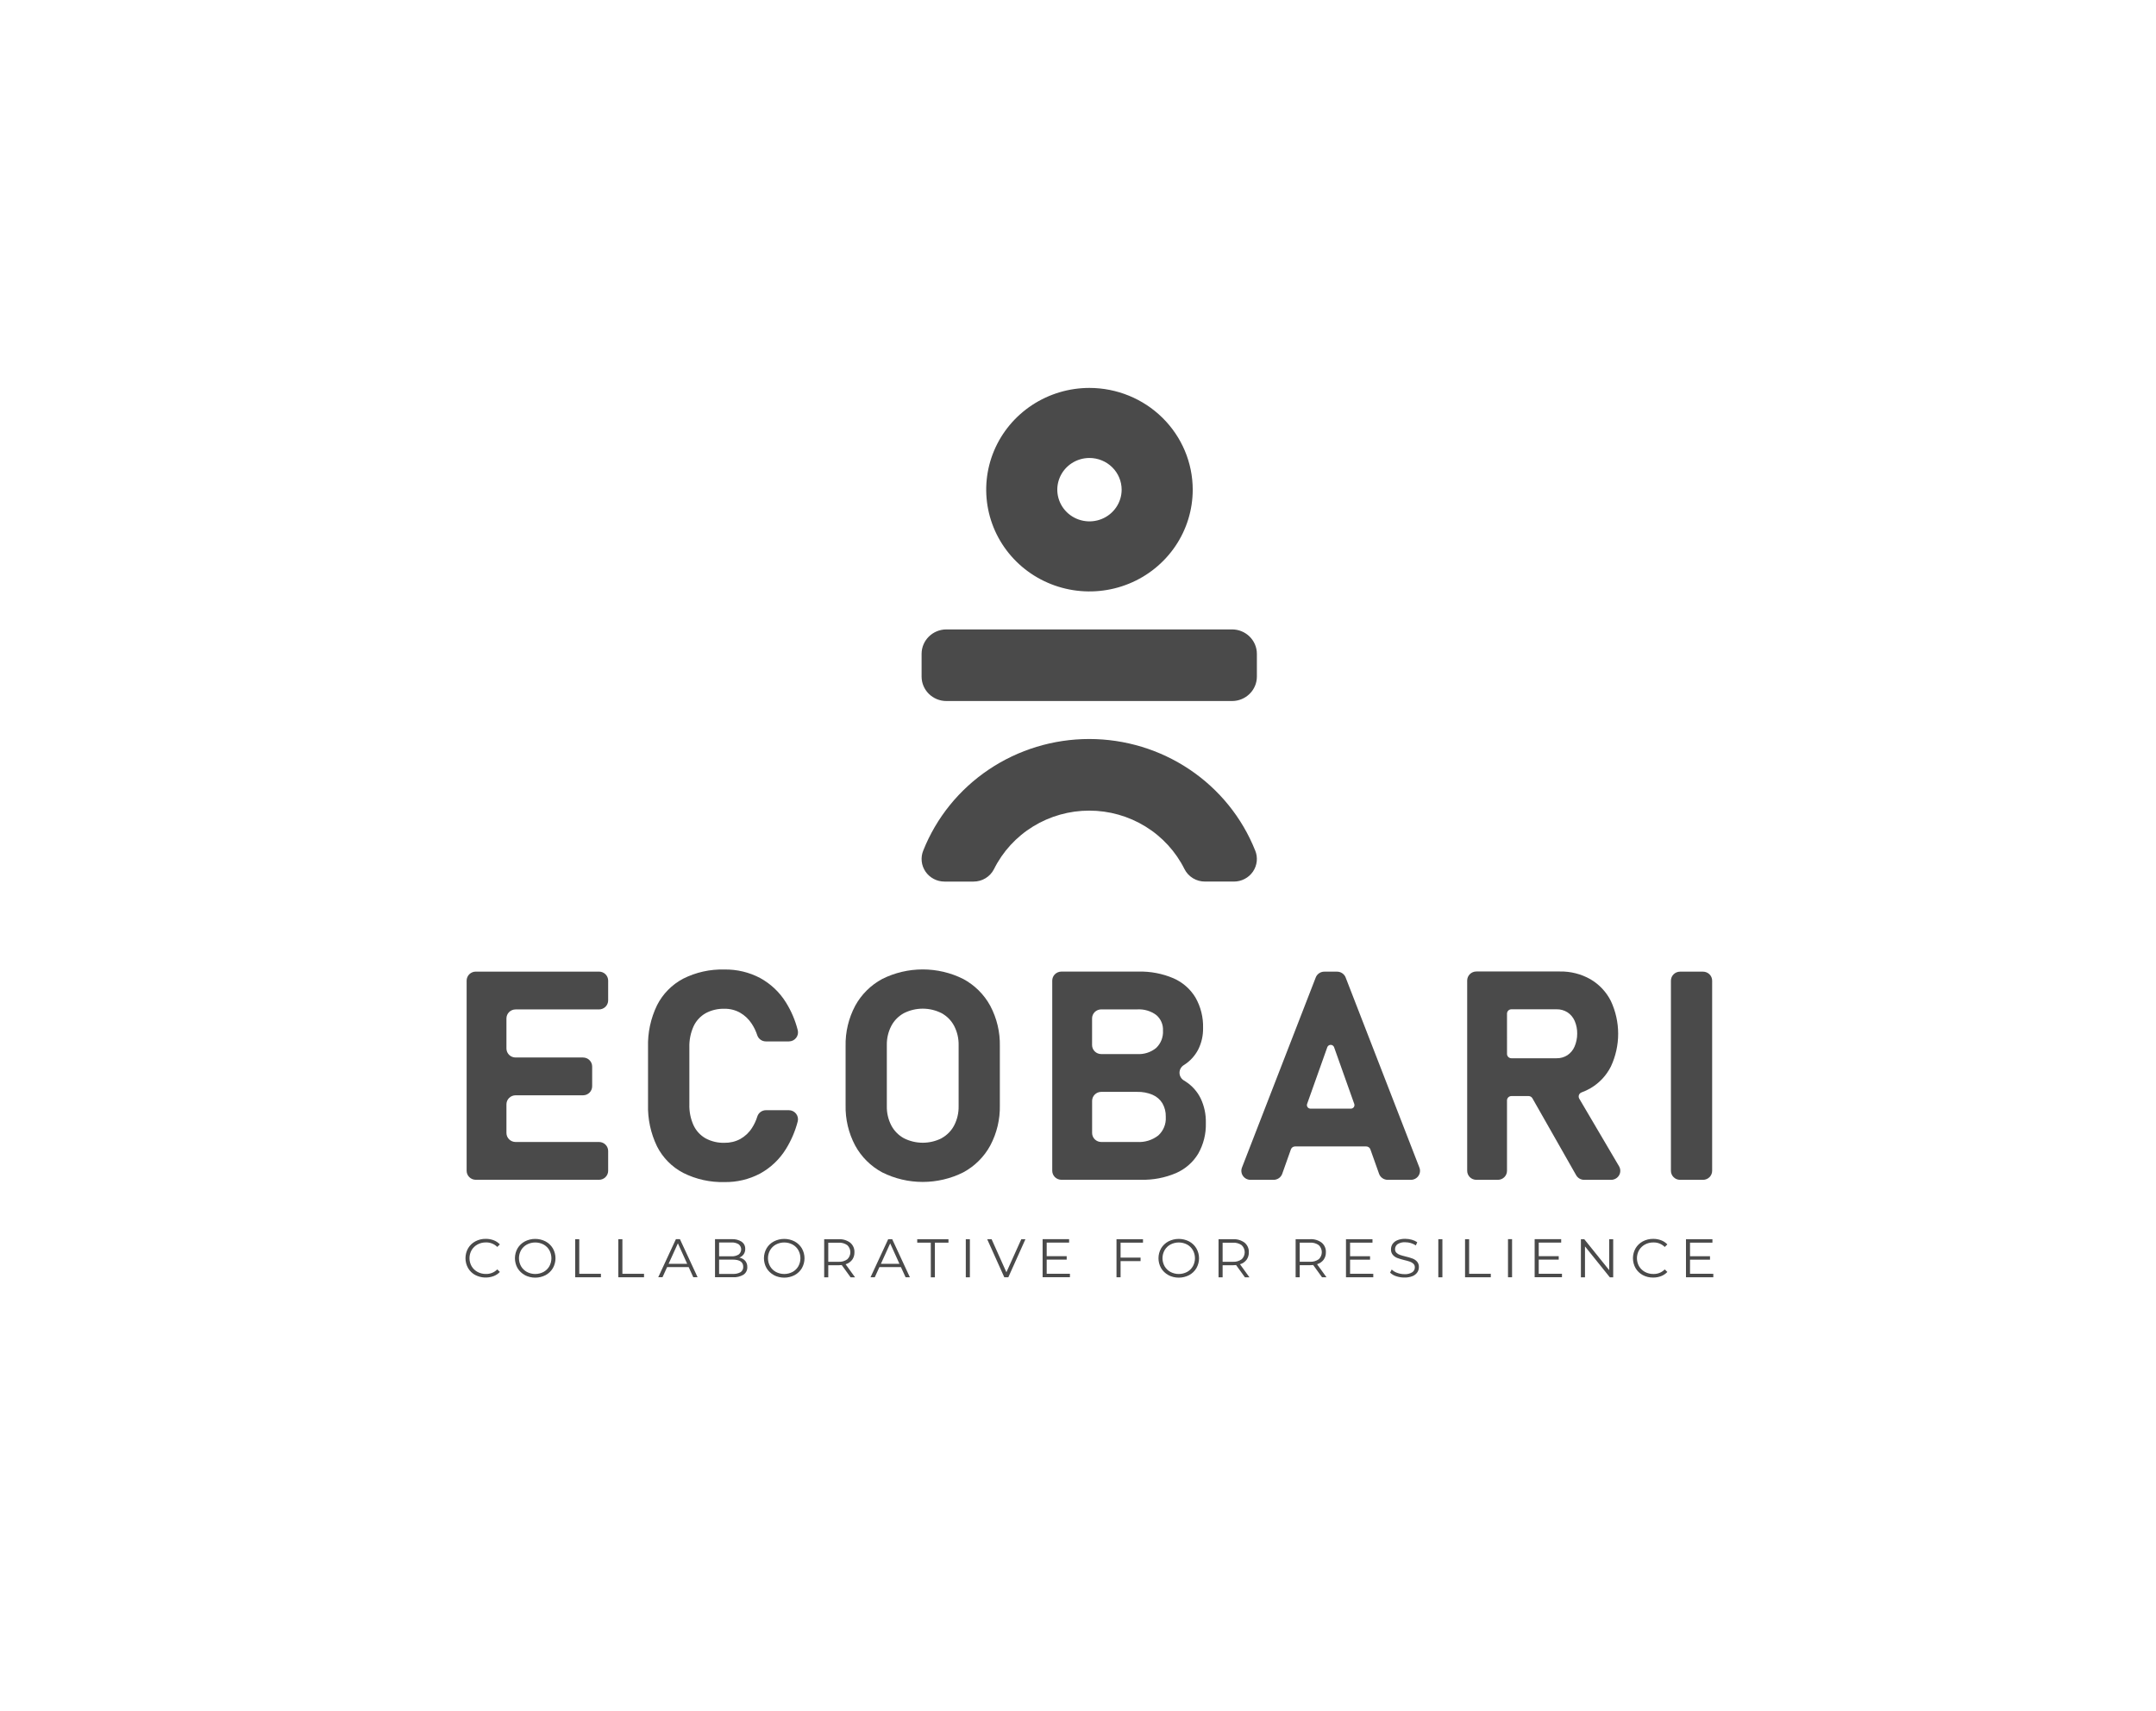 <svg width="189" height="150" viewBox="0 0 189 150" fill="none" xmlns="http://www.w3.org/2000/svg">
<path d="M53.313 87.697V85.964C53.313 85.755 53.228 85.554 53.078 85.405C52.928 85.257 52.724 85.174 52.511 85.174H41.709C41.496 85.174 41.292 85.257 41.141 85.405C40.991 85.554 40.906 85.755 40.906 85.964V102.632C40.906 102.842 40.991 103.043 41.141 103.191C41.292 103.34 41.496 103.423 41.709 103.423H52.511C52.724 103.423 52.928 103.34 53.078 103.191C53.228 103.043 53.313 102.842 53.313 102.632V100.9C53.313 100.69 53.228 100.489 53.078 100.341C52.928 100.192 52.724 100.109 52.511 100.109H45.198C44.985 100.109 44.781 100.026 44.631 99.877C44.48 99.729 44.396 99.528 44.396 99.319V96.808C44.396 96.598 44.48 96.397 44.631 96.249C44.781 96.101 44.985 96.017 45.198 96.017H51.108C51.321 96.017 51.525 95.934 51.675 95.786C51.826 95.637 51.91 95.436 51.91 95.227V93.494C51.91 93.284 51.826 93.083 51.675 92.935C51.525 92.787 51.321 92.703 51.108 92.703H45.198C44.985 92.703 44.781 92.62 44.631 92.472C44.48 92.323 44.396 92.122 44.396 91.913V89.279C44.396 89.069 44.48 88.868 44.631 88.72C44.781 88.572 44.985 88.489 45.198 88.489H52.51C52.723 88.489 52.927 88.405 53.078 88.257C53.228 88.108 53.313 87.907 53.313 87.697Z" fill="#4A4A4A"/>
<path d="M59.892 102.818C58.901 102.299 58.099 101.488 57.598 100.497C57.042 99.348 56.771 98.085 56.808 96.813V91.803C56.771 90.531 57.042 89.269 57.598 88.121C58.099 87.129 58.9 86.316 59.89 85.792C61.009 85.23 62.253 84.954 63.508 84.989C64.595 84.972 65.669 85.227 66.629 85.732C67.564 86.243 68.348 86.984 68.903 87.885C69.369 88.634 69.716 89.45 69.931 90.303C69.961 90.42 69.965 90.543 69.94 90.661C69.915 90.779 69.863 90.891 69.788 90.986C69.713 91.082 69.617 91.159 69.507 91.213C69.396 91.266 69.275 91.293 69.153 91.293H67.144C66.977 91.294 66.813 91.243 66.677 91.147C66.541 91.052 66.439 90.916 66.386 90.76C66.27 90.403 66.108 90.063 65.902 89.749C65.643 89.346 65.289 89.01 64.87 88.77C64.456 88.541 63.988 88.424 63.514 88.431C62.932 88.414 62.355 88.55 61.845 88.827C61.382 89.096 61.014 89.499 60.794 89.982C60.538 90.557 60.414 91.181 60.431 91.808V96.817C60.413 97.443 60.537 98.065 60.794 98.637C61.016 99.118 61.383 99.519 61.845 99.786C62.355 100.062 62.932 100.198 63.514 100.181C63.994 100.189 64.467 100.076 64.89 99.851C65.311 99.617 65.665 99.282 65.921 98.878C66.124 98.564 66.282 98.223 66.391 97.867C66.443 97.708 66.544 97.57 66.681 97.472C66.818 97.374 66.983 97.321 67.152 97.322H69.151C69.274 97.322 69.395 97.35 69.505 97.403C69.615 97.456 69.711 97.534 69.786 97.629C69.861 97.725 69.913 97.836 69.938 97.954C69.963 98.073 69.96 98.195 69.929 98.312C69.709 99.164 69.36 99.978 68.895 100.727C68.341 101.626 67.559 102.368 66.627 102.88C65.67 103.385 64.598 103.641 63.512 103.623C62.256 103.656 61.012 103.38 59.892 102.818Z" fill="#4A4A4A"/>
<path d="M77.34 102.776C76.332 102.234 75.506 101.414 74.964 100.416C74.387 99.327 74.099 98.111 74.127 96.883V91.711C74.099 90.482 74.388 89.267 74.964 88.177C75.506 87.179 76.332 86.359 77.34 85.817C78.44 85.268 79.655 84.982 80.888 84.982C82.121 84.982 83.336 85.268 84.436 85.817C85.444 86.359 86.27 87.179 86.811 88.177C87.388 89.267 87.676 90.482 87.649 91.711V96.883C87.677 98.111 87.388 99.327 86.811 100.416C86.27 101.414 85.444 102.234 84.435 102.776C83.335 103.325 82.12 103.611 80.887 103.611C79.654 103.611 78.44 103.325 77.34 102.776ZM82.544 99.776C83.016 99.516 83.399 99.126 83.646 98.653C83.913 98.132 84.047 97.554 84.035 96.97V91.623C84.047 91.039 83.914 90.462 83.646 89.941C83.399 89.468 83.016 89.077 82.544 88.818C82.032 88.558 81.464 88.422 80.888 88.422C80.312 88.422 79.745 88.558 79.232 88.818C78.761 89.077 78.378 89.468 78.13 89.941C77.863 90.462 77.729 91.039 77.742 91.623V96.97C77.729 97.554 77.863 98.132 78.13 98.653C78.378 99.127 78.762 99.52 79.235 99.78C79.747 100.039 80.315 100.175 80.891 100.175C81.467 100.175 82.034 100.039 82.547 99.78L82.544 99.776Z" fill="#4A4A4A"/>
<path d="M105.255 96.292C104.959 95.688 104.501 95.174 103.93 94.807C103.881 94.774 103.831 94.743 103.779 94.712C103.663 94.641 103.566 94.542 103.5 94.425C103.433 94.307 103.398 94.174 103.398 94.04C103.398 93.905 103.433 93.772 103.5 93.655C103.566 93.537 103.663 93.438 103.779 93.367L103.796 93.357C104.323 93.023 104.751 92.557 105.037 92.007C105.33 91.42 105.477 90.772 105.464 90.118C105.491 89.186 105.262 88.265 104.801 87.451C104.35 86.702 103.673 86.109 102.865 85.756C101.897 85.344 100.85 85.144 99.795 85.172H93.044C92.832 85.173 92.628 85.256 92.477 85.404C92.327 85.552 92.242 85.753 92.242 85.963V102.631C92.242 102.841 92.327 103.042 92.477 103.19C92.628 103.338 92.832 103.422 93.044 103.422H100.012C101.069 103.449 102.118 103.25 103.089 102.838C103.902 102.484 104.583 101.89 105.037 101.138C105.503 100.318 105.734 99.39 105.707 98.451V98.414C105.723 97.682 105.568 96.956 105.255 96.292ZM99.682 88.486C100.282 88.448 100.875 88.621 101.357 88.975C101.556 89.143 101.712 89.354 101.815 89.591C101.918 89.828 101.964 90.085 101.95 90.343C101.967 90.623 101.923 90.904 101.821 91.166C101.718 91.428 101.56 91.665 101.357 91.862C100.89 92.247 100.29 92.44 99.682 92.402H96.536C96.323 92.402 96.12 92.318 95.969 92.17C95.819 92.022 95.734 91.821 95.734 91.611V89.276C95.734 89.066 95.819 88.865 95.969 88.717C96.12 88.569 96.323 88.486 96.536 88.486H99.682ZM102.195 97.937C102.212 98.235 102.162 98.533 102.048 98.81C101.935 99.086 101.76 99.335 101.538 99.538C101.013 99.947 100.353 100.15 99.685 100.109H96.539C96.326 100.109 96.122 100.025 95.972 99.877C95.821 99.729 95.737 99.528 95.737 99.318V96.507C95.737 96.297 95.821 96.096 95.972 95.948C96.122 95.8 96.326 95.716 96.539 95.716H99.685C100.151 95.704 100.613 95.792 101.041 95.973C101.4 96.128 101.701 96.389 101.902 96.721C102.106 97.081 102.208 97.488 102.195 97.9L102.195 97.937Z" fill="#4A4A4A"/>
<path d="M121.653 103.427H123.676C123.806 103.427 123.935 103.397 124.05 103.337C124.166 103.278 124.265 103.192 124.339 103.086C124.413 102.98 124.46 102.859 124.476 102.731C124.492 102.604 124.476 102.474 124.429 102.354L117.961 85.686C117.902 85.536 117.799 85.407 117.664 85.316C117.53 85.225 117.37 85.177 117.207 85.178H116.095C115.932 85.177 115.772 85.225 115.638 85.316C115.503 85.407 115.4 85.536 115.341 85.686L108.873 102.354C108.827 102.474 108.81 102.604 108.826 102.731C108.842 102.859 108.889 102.981 108.963 103.086C109.037 103.192 109.136 103.278 109.252 103.338C109.368 103.397 109.496 103.428 109.627 103.427H111.649C111.815 103.426 111.976 103.375 112.111 103.28C112.246 103.186 112.348 103.052 112.403 102.898L113.165 100.752C113.191 100.679 113.24 100.615 113.305 100.57C113.37 100.524 113.447 100.5 113.527 100.5H119.768C119.848 100.5 119.925 100.524 119.99 100.57C120.055 100.615 120.104 100.679 120.13 100.752L120.892 102.898C120.947 103.053 121.05 103.187 121.187 103.282C121.323 103.377 121.486 103.427 121.653 103.427ZM114.584 96.774L116.353 91.802C116.375 91.741 116.415 91.689 116.468 91.651C116.522 91.614 116.586 91.594 116.651 91.594C116.717 91.594 116.781 91.614 116.834 91.651C116.888 91.689 116.928 91.741 116.95 91.802L118.718 96.774C118.735 96.821 118.739 96.871 118.732 96.92C118.725 96.969 118.706 97.016 118.677 97.056C118.647 97.096 118.609 97.129 118.564 97.152C118.52 97.175 118.47 97.187 118.42 97.187H114.882C114.832 97.187 114.782 97.175 114.738 97.152C114.693 97.13 114.655 97.097 114.625 97.056C114.596 97.016 114.577 96.969 114.57 96.92C114.563 96.871 114.568 96.821 114.584 96.774Z" fill="#4A4A4A"/>
<path d="M138.868 103.426H141.236C141.377 103.426 141.515 103.39 141.637 103.32C141.76 103.251 141.861 103.151 141.931 103.03C142.002 102.91 142.039 102.773 142.038 102.635C142.038 102.496 142.001 102.359 141.93 102.239L138.441 96.31C138.413 96.262 138.396 96.208 138.392 96.153C138.387 96.097 138.395 96.041 138.414 95.989C138.434 95.936 138.465 95.889 138.505 95.85C138.546 95.811 138.594 95.781 138.647 95.762C138.913 95.666 139.168 95.546 139.412 95.405C140.189 94.954 140.816 94.289 141.215 93.492C141.635 92.592 141.852 91.614 141.852 90.623C141.852 89.633 141.635 88.655 141.215 87.755C140.817 86.959 140.193 86.294 139.419 85.841C138.603 85.378 137.673 85.144 136.731 85.163H129.419C129.207 85.163 129.003 85.247 128.852 85.395C128.702 85.543 128.617 85.744 128.617 85.954V102.636C128.617 102.845 128.702 103.047 128.852 103.195C129.003 103.343 129.207 103.426 129.419 103.426H131.305C131.518 103.426 131.722 103.343 131.872 103.195C132.023 103.047 132.107 102.845 132.107 102.636V96.464C132.107 96.363 132.148 96.266 132.22 96.195C132.292 96.124 132.39 96.084 132.493 96.084H134C134.068 96.084 134.135 96.102 134.194 96.136C134.253 96.171 134.301 96.219 134.335 96.278L138.17 103.023C138.24 103.145 138.341 103.247 138.464 103.318C138.587 103.388 138.726 103.426 138.868 103.426ZM132.108 88.857C132.108 88.756 132.149 88.659 132.221 88.588C132.293 88.517 132.391 88.477 132.493 88.477H136.452C136.79 88.469 137.122 88.561 137.407 88.74C137.687 88.926 137.907 89.188 138.039 89.494C138.193 89.85 138.269 90.236 138.261 90.623C138.261 91.012 138.181 91.396 138.026 91.753C137.895 92.059 137.675 92.321 137.396 92.506C137.115 92.684 136.786 92.776 136.453 92.769H132.494C132.392 92.769 132.294 92.73 132.222 92.658C132.15 92.587 132.109 92.491 132.109 92.39L132.108 88.857Z" fill="#4A4A4A"/>
<path d="M149.289 103.427H147.279C147.066 103.427 146.862 103.344 146.712 103.195C146.561 103.047 146.477 102.846 146.477 102.636V85.968C146.477 85.759 146.561 85.558 146.712 85.409C146.862 85.261 147.066 85.178 147.279 85.178H149.289C149.501 85.178 149.705 85.261 149.856 85.409C150.006 85.558 150.091 85.759 150.091 85.968V102.636C150.091 102.846 150.006 103.047 149.856 103.195C149.705 103.344 149.501 103.427 149.289 103.427Z" fill="#4A4A4A"/>
<path d="M41.669 111.776C41.405 111.634 41.185 111.424 41.035 111.168C40.884 110.902 40.805 110.602 40.805 110.298C40.805 109.993 40.884 109.693 41.035 109.427C41.186 109.171 41.406 108.96 41.67 108.819C41.95 108.671 42.263 108.595 42.581 108.6C42.819 108.597 43.056 108.639 43.278 108.724C43.484 108.802 43.67 108.926 43.82 109.087L43.593 109.31C43.462 109.179 43.306 109.077 43.133 109.009C42.96 108.94 42.774 108.908 42.588 108.914C42.333 108.911 42.081 108.973 41.857 109.095C41.643 109.211 41.465 109.382 41.342 109.59C41.22 109.806 41.156 110.049 41.156 110.296C41.156 110.543 41.22 110.786 41.342 111.002C41.465 111.21 41.643 111.381 41.857 111.497C42.081 111.618 42.333 111.681 42.588 111.678C42.775 111.684 42.961 111.652 43.134 111.583C43.307 111.514 43.463 111.41 43.593 111.277L43.82 111.501C43.669 111.662 43.483 111.787 43.276 111.866C43.016 111.963 42.739 112.005 42.462 111.989C42.185 111.973 41.915 111.9 41.669 111.773V111.776Z" fill="#4A4A4A"/>
<path d="M46.008 111.775C45.743 111.633 45.522 111.423 45.369 111.167C45.219 110.902 45.141 110.603 45.141 110.3C45.141 109.997 45.219 109.699 45.369 109.434C45.522 109.177 45.743 108.967 46.008 108.826C46.289 108.681 46.601 108.605 46.918 108.605C47.235 108.605 47.547 108.681 47.828 108.826C48.092 108.967 48.312 109.178 48.464 109.434C48.616 109.699 48.696 109.999 48.696 110.304C48.696 110.609 48.616 110.908 48.464 111.174C48.312 111.43 48.092 111.64 47.828 111.782C47.547 111.927 47.235 112.002 46.918 112.002C46.601 112.002 46.289 111.927 46.008 111.782V111.775ZM47.647 111.502C47.859 111.387 48.035 111.215 48.154 111.007C48.275 110.79 48.338 110.547 48.338 110.299C48.338 110.052 48.275 109.808 48.154 109.591C48.035 109.383 47.859 109.212 47.647 109.096C47.423 108.979 47.173 108.918 46.919 108.918C46.666 108.918 46.416 108.979 46.192 109.096C45.978 109.212 45.8 109.383 45.679 109.591C45.557 109.808 45.493 110.052 45.493 110.299C45.493 110.547 45.557 110.791 45.679 111.007C45.801 111.216 45.978 111.387 46.192 111.502C46.416 111.62 46.666 111.681 46.919 111.681C47.173 111.681 47.423 111.62 47.647 111.502Z" fill="#4A4A4A"/>
<path d="M50.422 108.631H50.78V111.664H52.678V111.969H50.422V108.631Z" fill="#4A4A4A"/>
<path d="M54.203 108.631H54.561V111.664H56.456V111.969H54.203V108.631Z" fill="#4A4A4A"/>
<path d="M60.369 111.074H58.482L58.076 111.966H57.703L59.252 108.627H59.604L61.153 111.966H60.776L60.369 111.074ZM60.239 110.787L59.426 108.994L58.612 110.787H60.239Z" fill="#4A4A4A"/>
<path d="M65.329 110.528C65.455 110.682 65.519 110.877 65.51 111.074C65.516 111.202 65.49 111.329 65.434 111.444C65.378 111.56 65.294 111.659 65.189 111.734C64.904 111.907 64.571 111.988 64.237 111.966H62.68V108.628H64.138C64.447 108.609 64.754 108.687 65.016 108.851C65.117 108.923 65.199 109.019 65.254 109.13C65.308 109.24 65.334 109.363 65.328 109.486C65.334 109.653 65.285 109.818 65.19 109.956C65.095 110.087 64.963 110.187 64.81 110.245C65.011 110.279 65.194 110.378 65.329 110.528ZM63.038 108.919V110.13H64.118C64.34 110.144 64.561 110.09 64.751 109.975C64.821 109.921 64.877 109.853 64.915 109.775C64.954 109.697 64.974 109.611 64.974 109.524C64.974 109.437 64.954 109.352 64.915 109.273C64.877 109.195 64.821 109.127 64.751 109.073C64.561 108.959 64.34 108.905 64.118 108.919H63.038ZM64.921 111.522C64.998 111.47 65.06 111.398 65.101 111.314C65.142 111.231 65.159 111.138 65.153 111.045C65.153 110.629 64.845 110.421 64.231 110.421H63.038V111.675H64.233C64.472 111.69 64.711 111.637 64.921 111.522Z" fill="#4A4A4A"/>
<path d="M67.837 111.775C67.571 111.633 67.35 111.423 67.198 111.167C67.048 110.902 66.969 110.603 66.969 110.3C66.969 109.997 67.048 109.699 67.198 109.434C67.35 109.177 67.571 108.967 67.837 108.826C68.118 108.681 68.43 108.605 68.747 108.605C69.063 108.605 69.376 108.681 69.656 108.826C69.921 108.968 70.141 109.178 70.293 109.434C70.445 109.699 70.525 109.999 70.525 110.304C70.525 110.609 70.445 110.908 70.293 111.174C70.141 111.43 69.921 111.64 69.656 111.782C69.376 111.927 69.063 112.002 68.747 112.002C68.43 112.002 68.118 111.927 67.837 111.782V111.775ZM69.475 111.502C69.688 111.387 69.863 111.215 69.983 111.007C70.104 110.79 70.167 110.547 70.167 110.299C70.167 110.052 70.104 109.808 69.983 109.591C69.864 109.383 69.688 109.212 69.475 109.096C69.252 108.979 69.002 108.918 68.748 108.918C68.495 108.918 68.245 108.979 68.021 109.096C67.807 109.211 67.629 109.383 67.508 109.591C67.386 109.808 67.322 110.052 67.322 110.299C67.322 110.547 67.386 110.791 67.508 111.007C67.629 111.216 67.807 111.387 68.021 111.502C68.245 111.62 68.495 111.681 68.748 111.681C69.002 111.681 69.252 111.62 69.475 111.502Z" fill="#4A4A4A"/>
<path d="M74.564 111.972L73.789 110.899C73.699 110.909 73.609 110.914 73.518 110.914H72.608V111.972H72.25V108.633H73.518C73.883 108.612 74.243 108.721 74.534 108.939C74.657 109.042 74.753 109.171 74.817 109.317C74.881 109.462 74.91 109.62 74.902 109.779C74.91 110.014 74.839 110.246 74.701 110.439C74.557 110.625 74.356 110.762 74.128 110.828L74.956 111.972H74.564ZM74.278 110.393C74.362 110.312 74.43 110.216 74.475 110.11C74.521 110.004 74.545 109.889 74.545 109.774C74.545 109.658 74.521 109.544 74.475 109.438C74.43 109.331 74.362 109.235 74.278 109.155C74.055 108.997 73.784 108.92 73.509 108.938H72.608V110.612H73.509C73.784 110.63 74.056 110.552 74.278 110.391V110.393Z" fill="#4A4A4A"/>
<path d="M78.979 111.077H77.091L76.685 111.969H76.312L77.861 108.631H78.213L79.763 111.969H79.386L78.979 111.077ZM78.848 110.791L78.035 108.998L77.222 110.791H78.848Z" fill="#4A4A4A"/>
<path d="M81.595 108.936H80.406V108.631H83.145V108.936H81.955V111.972H81.598L81.595 108.936Z" fill="#4A4A4A"/>
<path d="M84.664 108.631H85.022V111.972H84.664V108.631Z" fill="#4A4A4A"/>
<path d="M89.892 108.631L88.392 111.969H88.039L86.539 108.631H86.926L88.223 111.53L89.53 108.631H89.892Z" fill="#4A4A4A"/>
<path d="M93.793 111.66V111.966H91.398V108.627H93.721V108.932H91.756V110.12H93.509V110.421H91.756V111.659L93.793 111.66Z" fill="#4A4A4A"/>
<path d="M98.233 108.934V110.246H99.985V110.551H98.233V111.969H97.875V108.631H100.198V108.936L98.233 108.934Z" fill="#4A4A4A"/>
<path d="M102.423 111.775C102.157 111.633 101.936 111.423 101.784 111.167C101.634 110.902 101.555 110.603 101.555 110.3C101.555 109.997 101.634 109.699 101.784 109.434C101.936 109.177 102.157 108.967 102.423 108.826C102.703 108.681 103.016 108.605 103.332 108.605C103.649 108.605 103.962 108.681 104.242 108.826C104.507 108.967 104.726 109.178 104.878 109.434C105.03 109.699 105.111 109.999 105.111 110.304C105.111 110.609 105.03 110.909 104.878 111.174C104.726 111.43 104.507 111.64 104.242 111.782C103.962 111.927 103.649 112.002 103.332 112.002C103.016 112.002 102.703 111.927 102.423 111.782V111.775ZM104.061 111.502C104.273 111.387 104.449 111.216 104.569 111.007C104.69 110.79 104.753 110.547 104.753 110.299C104.753 110.052 104.69 109.808 104.569 109.591C104.449 109.383 104.273 109.212 104.061 109.096C103.837 108.979 103.587 108.918 103.334 108.918C103.08 108.918 102.831 108.979 102.607 109.096C102.393 109.211 102.215 109.383 102.094 109.591C101.971 109.808 101.907 110.052 101.907 110.299C101.907 110.547 101.971 110.791 102.094 111.007C102.215 111.216 102.393 111.387 102.607 111.502C102.831 111.62 103.08 111.681 103.334 111.681C103.587 111.681 103.837 111.62 104.061 111.502Z" fill="#4A4A4A"/>
<path d="M109.133 111.972L108.359 110.899C108.269 110.909 108.179 110.914 108.088 110.914H107.178V111.972H106.82V108.633H108.091C108.456 108.612 108.817 108.721 109.108 108.939C109.23 109.042 109.327 109.171 109.391 109.317C109.454 109.462 109.483 109.62 109.476 109.779C109.483 110.014 109.413 110.246 109.275 110.439C109.131 110.625 108.93 110.762 108.702 110.828L109.529 111.972H109.133ZM108.848 110.393C108.932 110.312 108.999 110.216 109.045 110.11C109.09 110.004 109.114 109.889 109.114 109.774C109.114 109.658 109.09 109.544 109.045 109.438C108.999 109.331 108.932 109.235 108.848 109.155C108.624 108.997 108.352 108.92 108.078 108.938H107.178V110.612H108.078C108.352 110.629 108.624 110.551 108.845 110.391L108.848 110.393Z" fill="#4A4A4A"/>
<path d="M115.892 111.968L115.117 110.895C115.027 110.905 114.937 110.91 114.846 110.91H113.937V111.968H113.578V108.63H114.846C115.211 108.609 115.571 108.717 115.863 108.935C115.985 109.038 116.082 109.167 116.145 109.313C116.209 109.458 116.238 109.616 116.23 109.775C116.238 110.011 116.167 110.242 116.029 110.435C115.885 110.622 115.684 110.758 115.456 110.824L116.283 111.968H115.892ZM115.606 110.389C115.691 110.308 115.758 110.212 115.803 110.106C115.849 110 115.873 109.885 115.873 109.77C115.873 109.654 115.849 109.54 115.803 109.434C115.758 109.327 115.691 109.231 115.606 109.151C115.383 108.993 115.112 108.916 114.838 108.934H113.937V110.608H114.838C115.112 110.626 115.384 110.547 115.606 110.387V110.389Z" fill="#4A4A4A"/>
<path d="M120.385 111.664V111.969H117.992V108.631H120.315V108.936H118.35V110.124H120.102V110.425H118.35V111.662L120.385 111.664Z" fill="#4A4A4A"/>
<path d="M122.394 111.877C122.194 111.815 122.01 111.707 121.859 111.562L122 111.29C122.14 111.422 122.306 111.522 122.489 111.584C122.69 111.658 122.903 111.696 123.118 111.696C123.357 111.712 123.596 111.655 123.8 111.531C123.871 111.484 123.929 111.42 123.969 111.346C124.008 111.271 124.028 111.188 124.027 111.104C124.03 111.045 124.021 110.986 124 110.931C123.978 110.876 123.946 110.826 123.904 110.784C123.818 110.703 123.715 110.64 123.602 110.601C123.437 110.545 123.269 110.499 123.1 110.461C122.893 110.412 122.689 110.35 122.49 110.277C122.34 110.22 122.206 110.127 122.101 110.008C121.985 109.869 121.927 109.692 121.938 109.513C121.937 109.349 121.984 109.189 122.074 109.052C122.177 108.904 122.323 108.789 122.492 108.722C122.713 108.633 122.951 108.591 123.189 108.598C123.381 108.598 123.573 108.625 123.758 108.677C123.929 108.723 124.092 108.796 124.239 108.894L124.119 109.175C123.842 108.997 123.52 108.901 123.189 108.899C122.954 108.881 122.719 108.939 122.519 109.064C122.448 109.113 122.391 109.179 122.352 109.255C122.313 109.331 122.293 109.415 122.294 109.5C122.291 109.56 122.301 109.619 122.322 109.674C122.343 109.73 122.375 109.78 122.417 109.823C122.505 109.907 122.611 109.971 122.727 110.009C122.851 110.052 123.018 110.099 123.229 110.15C123.434 110.197 123.635 110.257 123.832 110.329C123.982 110.386 124.116 110.477 124.222 110.596C124.335 110.732 124.392 110.905 124.382 111.081C124.384 111.244 124.336 111.404 124.244 111.54C124.139 111.689 123.992 111.804 123.821 111.87C123.597 111.957 123.359 111.998 123.119 111.991C122.873 111.994 122.628 111.955 122.394 111.877Z" fill="#4A4A4A"/>
<path d="M126.086 108.631H126.444V111.972H126.086V108.631Z" fill="#4A4A4A"/>
<path d="M128.43 108.631H128.788V111.664H130.686V111.969H128.43V108.631Z" fill="#4A4A4A"/>
<path d="M132.195 108.627H132.552V111.968H132.195V108.627Z" fill="#4A4A4A"/>
<path d="M136.926 111.66V111.966H134.531V108.627H136.857V108.932H134.889V110.12H136.641V110.421H134.889V111.659L136.926 111.66Z" fill="#4A4A4A"/>
<path d="M141.417 108.631V111.972H141.122L138.944 109.263V111.972H138.586V108.633H138.882L141.064 111.342V108.633L141.417 108.631Z" fill="#4A4A4A"/>
<path d="M144.013 111.778C143.748 111.637 143.528 111.426 143.378 111.17C143.227 110.904 143.148 110.604 143.148 110.299C143.148 109.995 143.227 109.695 143.378 109.429C143.529 109.173 143.749 108.962 144.014 108.821C144.294 108.673 144.607 108.597 144.924 108.602C145.163 108.599 145.399 108.641 145.621 108.726C145.828 108.804 146.014 108.928 146.164 109.089L145.936 109.312C145.805 109.181 145.649 109.079 145.476 109.01C145.303 108.942 145.117 108.91 144.931 108.916C144.676 108.913 144.424 108.975 144.2 109.097C143.986 109.213 143.808 109.384 143.684 109.592C143.562 109.808 143.498 110.051 143.498 110.298C143.498 110.545 143.562 110.788 143.684 111.004C143.808 111.212 143.986 111.383 144.2 111.499C144.424 111.62 144.676 111.683 144.931 111.68C145.118 111.686 145.304 111.654 145.477 111.585C145.65 111.516 145.806 111.412 145.936 111.279L146.164 111.503C146.013 111.664 145.827 111.789 145.619 111.868C145.397 111.954 145.159 111.996 144.92 111.994C144.604 112 144.291 111.925 144.013 111.778Z" fill="#4A4A4A"/>
<path d="M150.193 111.664V111.969H147.797V108.631H150.116V108.936H148.151V110.124H149.903V110.425H148.151V111.662L150.193 111.664Z" fill="#4A4A4A"/>
<path d="M108.003 55.176H82.966C81.764 55.176 80.789 56.136 80.789 57.321V59.309C80.789 60.494 81.764 61.454 82.966 61.454H108.003C109.206 61.454 110.181 60.494 110.181 59.309V57.321C110.181 56.136 109.206 55.176 108.003 55.176Z" fill="#4A4A4A"/>
<path d="M95.505 34.006C93.715 34.006 91.965 34.529 90.476 35.509C88.988 36.489 87.827 37.882 87.142 39.512C86.457 41.142 86.278 42.936 86.627 44.666C86.976 46.396 87.838 47.986 89.104 49.233C90.37 50.481 91.983 51.33 93.739 51.674C95.495 52.018 97.315 51.842 98.969 51.167C100.623 50.492 102.037 49.348 103.032 47.881C104.027 46.414 104.557 44.69 104.557 42.926C104.555 40.561 103.6 38.294 101.903 36.622C100.206 34.949 97.905 34.009 95.505 34.006ZM98.326 42.926C98.326 43.475 98.16 44.013 97.85 44.47C97.54 44.927 97.1 45.283 96.585 45.493C96.069 45.704 95.502 45.759 94.955 45.651C94.408 45.544 93.905 45.28 93.511 44.891C93.117 44.502 92.848 44.007 92.739 43.468C92.63 42.929 92.686 42.37 92.9 41.862C93.113 41.354 93.475 40.92 93.938 40.615C94.402 40.31 94.948 40.147 95.505 40.147C96.253 40.148 96.97 40.441 97.499 40.962C98.028 41.483 98.325 42.189 98.326 42.926Z" fill="#4A4A4A"/>
<path d="M110.032 74.558C108.884 71.677 106.883 69.203 104.288 67.46C101.693 65.716 98.625 64.783 95.484 64.783C92.343 64.783 89.275 65.716 86.68 67.46C84.084 69.203 82.083 71.677 80.936 74.558C80.812 74.859 80.766 75.185 80.8 75.507C80.834 75.83 80.948 76.139 81.132 76.408C81.316 76.677 81.564 76.897 81.855 77.049C82.145 77.202 82.469 77.281 82.798 77.281H85.34C85.711 77.283 86.076 77.182 86.392 76.99C86.709 76.798 86.965 76.523 87.132 76.196C87.897 74.656 89.086 73.358 90.563 72.45C92.04 71.542 93.745 71.061 95.486 71.061C97.226 71.061 98.932 71.542 100.409 72.45C101.885 73.358 103.074 74.656 103.839 76.196C104.006 76.523 104.262 76.798 104.579 76.989C104.895 77.18 105.26 77.281 105.631 77.28H108.171C108.5 77.28 108.824 77.2 109.114 77.048C109.405 76.895 109.653 76.675 109.837 76.406C110.021 76.137 110.135 75.828 110.169 75.506C110.203 75.183 110.157 74.857 110.033 74.557L110.032 74.558Z" fill="#4A4A4A"/>
</svg>
